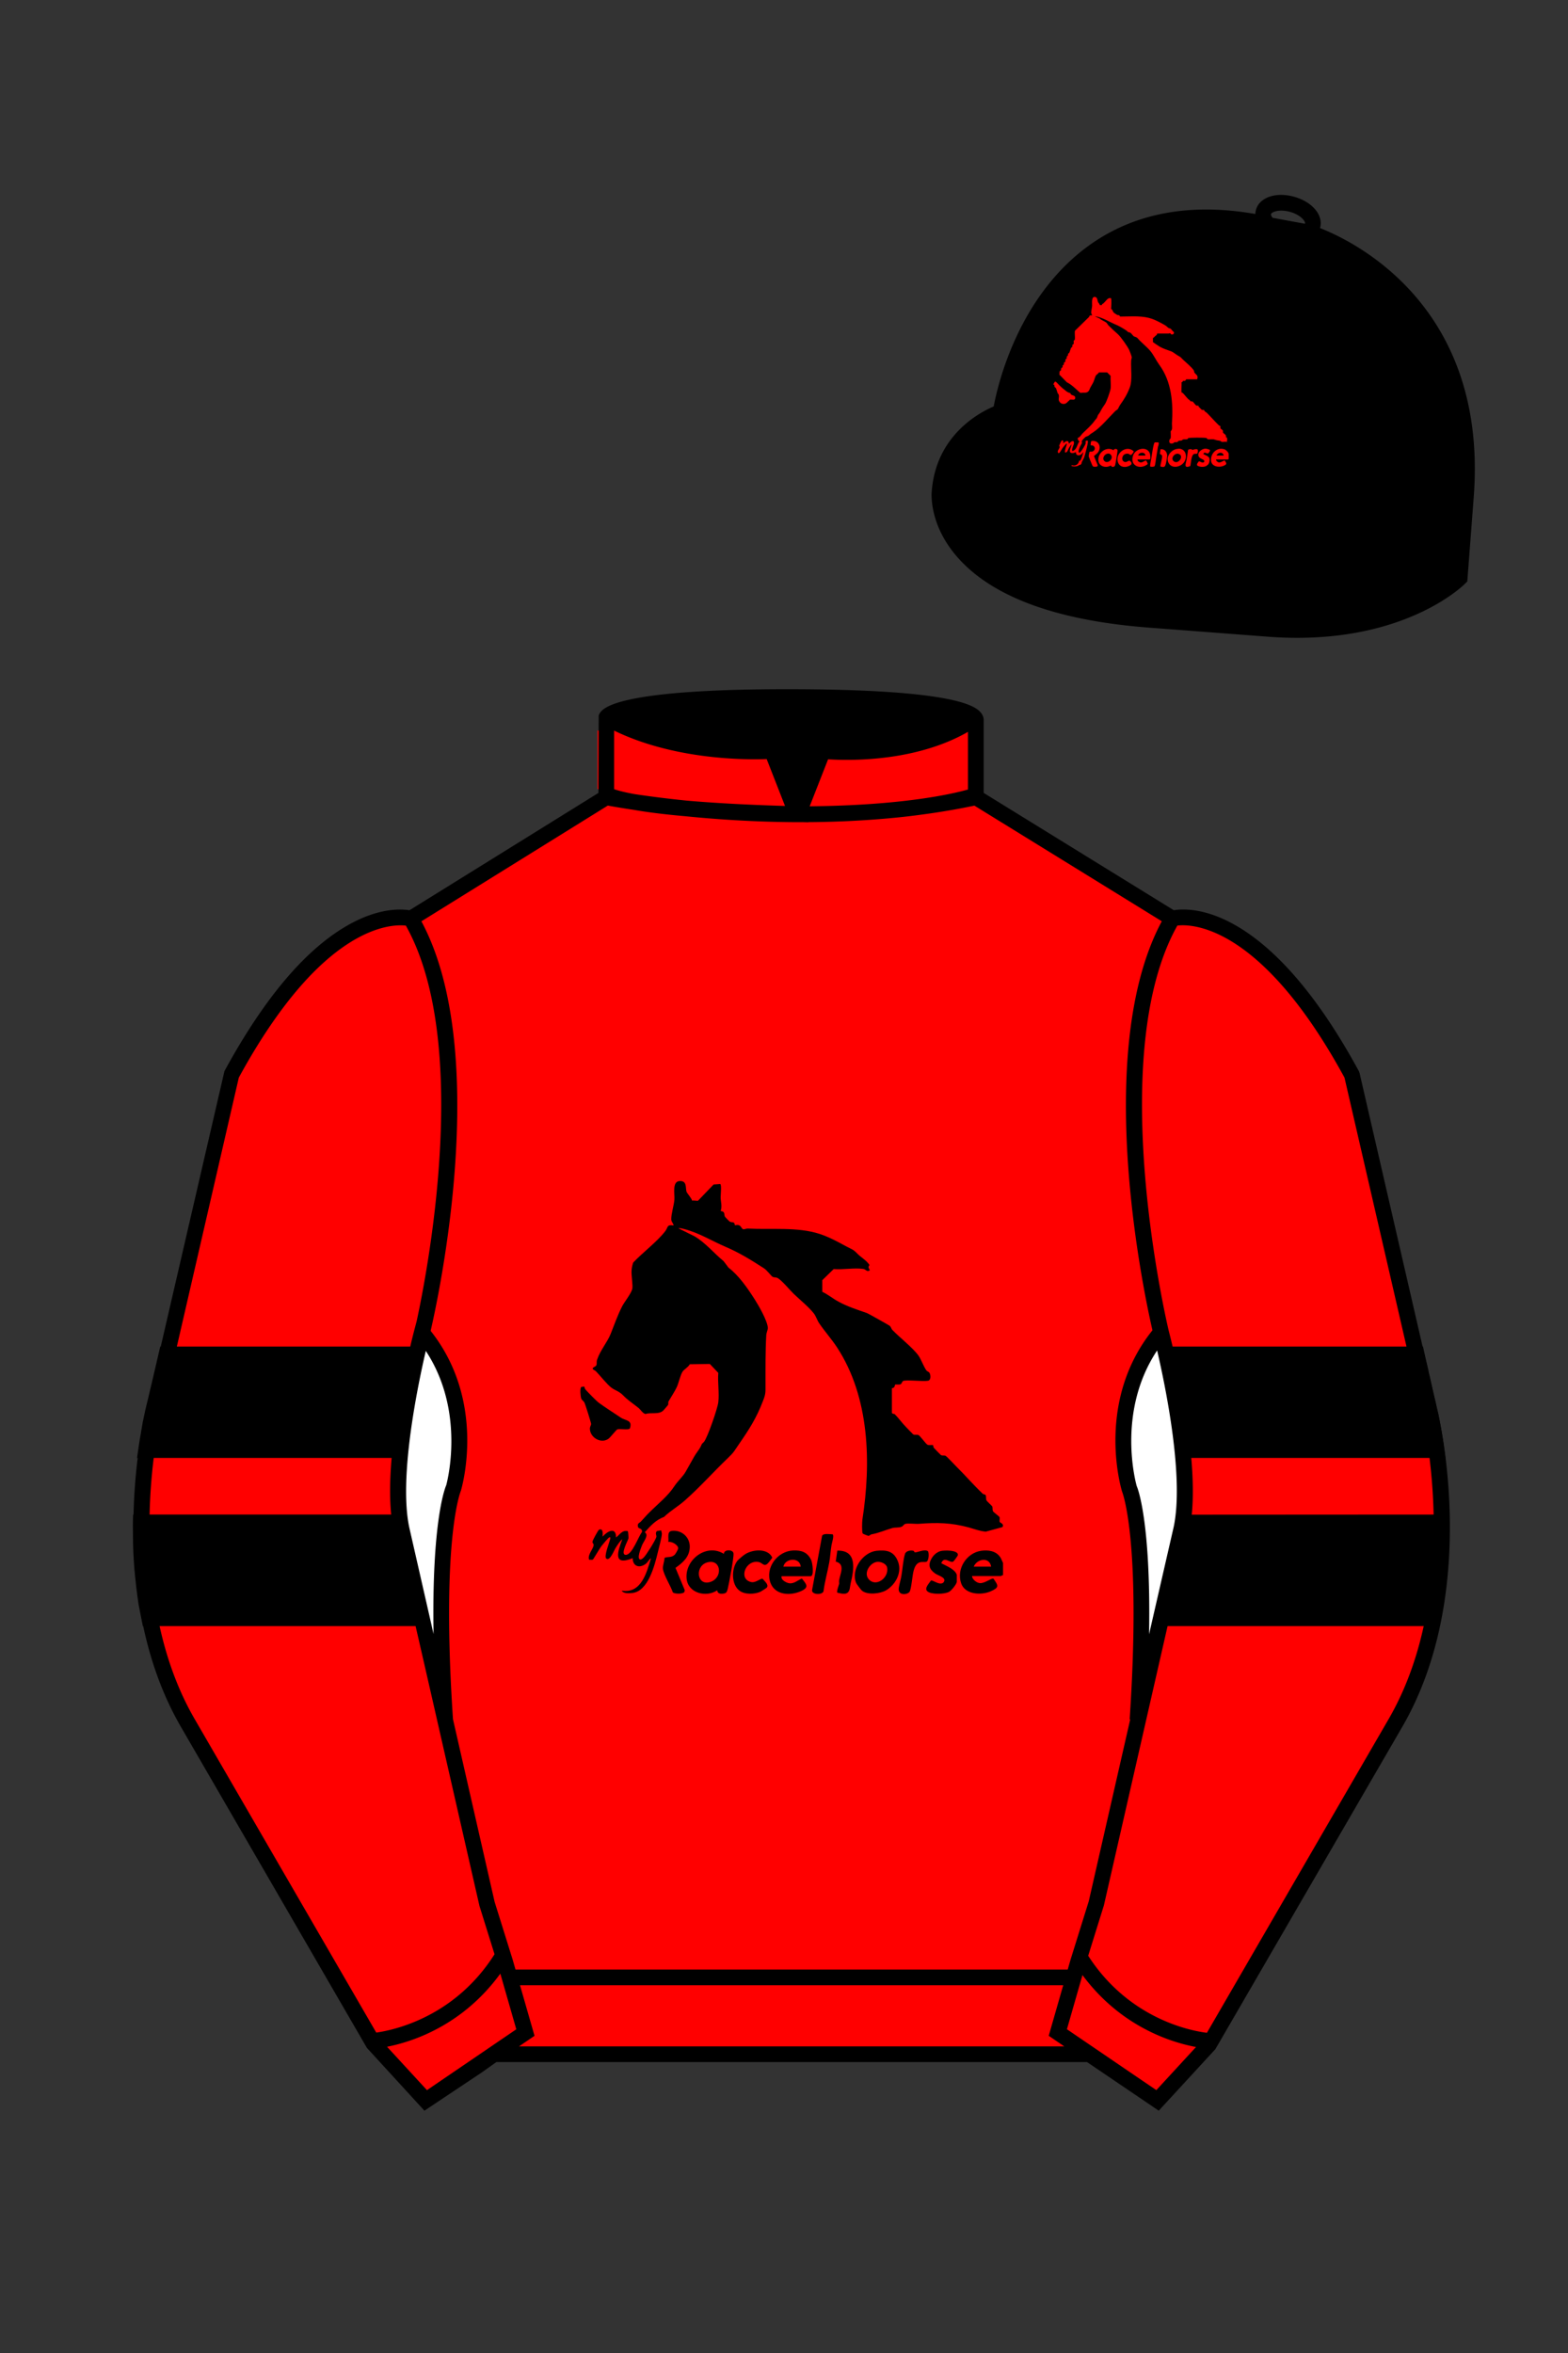 
<svg xmlns="http://www.w3.org/2000/svg" viewBox="0 0 100 150">

	<rect x="0" y="0" width="100" height="150" fill="#333333" stroke="none"/>

	<path d="M74.752 58.99s5.164-1.613 11.451 9.961l5.025 21.795s2.623 11.087-2.232 19.497l-11.869 20.482-3.318 3.605-4.346-2.944H31.484l-1.03.731-3.317 2.213-1.658-1.802-1.659-1.803-5.936-10.241-5.936-10.241c-2.427-4.205-2.985-9.08-2.936-12.902.049-3.823.705-6.595.705-6.595l2.512-10.897 2.512-10.898c3.144-5.787 6.007-8.277 8.084-9.321 2.077-1.043 3.368-.64 3.368-.64l6.228-3.865 6.229-3.865v-5.08s.087-.328 1.571-.655c1.483-.328 4.364-.655 9.95-.655 6.222 0 9.232.368 10.689.737 1.455.369 1.357.737 1.357.737v4.916l12.535 7.73z" fill="#FF0000"></path>


  <path fill="#000000" d="M44.21,76.53l.3.02,1-1.04.42-.03c.1.03.03.7.03.84,0,.29.11.56,0,.88.3.04.2.19.27.36.01.02.27.29.3.31.18.1.3-.04.34.24.38-.09.37.15.5.24.08.05.21-.04.33-.03,1.5.08,3.15-.12,4.57.34.63.21,1.12.48,1.69.79.37.2.43.17.72.47.23.24.57.41.77.72-.12.19-.03.17.02.35-.22.11-.23-.08-.43-.1-.55-.08-1.29.06-1.87.01l-.73.71v.74c.35.16.67.43,1.02.62.6.33,1.19.51,1.84.74.08.03,1.36.75,1.43.8.11.09.11.2.18.27.45.47,1.31,1.14,1.66,1.63.17.23.33.7.51.95.05.07.15.08.2.16.08.14.1.47-.1.5-.31.06-1.42-.08-1.59.02-.06.03-.08.17-.15.2-.11.05-.31,0-.35.03s.01.2-.21.23v1.56c.03.09.16.06.19.1.23.23.48.58.72.82.08.08.42.44.45.46.1.06.25-.01.35.05.11.07.46.56.56.61.11.05.3,0,.35.03.03.02.02.12.05.16.04.05.43.45.46.47.09.05.21,0,.3.05.07.03.59.59.71.71.54.53,1.05,1.13,1.65,1.7.05.05.15.04.18.08.06.09.02.25.06.34.02.06.36.36.37.39.04.1,0,.21.05.31.03.06.38.32.4.35.06.1,0,.22.02.32.01.06.32.13.18.34l-1.06.29c-.38-.03-.73-.17-1.09-.27-1.12-.3-2.01-.32-3.16-.23-.25.02-.7-.05-.9.01-.08.03-.12.14-.23.18-.17.07-.42.03-.58.08-.46.13-.83.31-1.32.4-.08.01-.14.1-.21.1-.02,0-.35-.13-.36-.15-.06-.09-.04-.76-.02-.89.56-3.6.47-7.79-1.62-10.98-.34-.52-.78-1.01-1.14-1.54-.13-.19-.2-.46-.36-.65-.34-.42-.91-.88-1.27-1.23-.25-.24-.77-.88-1.04-1.01-.09-.04-.21-.02-.29-.06-.09-.05-.37-.43-.56-.55-.79-.51-1.56-.99-2.43-1.36s-1.69-.89-2.65-1.14c-.12-.03-.25-.07-.38-.05l1.03.51c.7.41,1.24,1.08,1.84,1.57.03.02.31.41.33.43.64.49,1.18,1.25,1.67,2.02.24.38.81,1.35.84,1.82,0,.13-.09.3-.1.45-.06,1.02-.05,2.16-.05,3.19,0,.47.02.57-.17,1.04-.41,1.07-.86,1.77-1.5,2.7-.33.47-.31.52-.74.93-.92.88-1.78,1.85-2.72,2.68-.46.41-.94.67-1.34,1.06-.52.19-.87.57-1.23.98.29.18-.08.58-.18.84-.06.17-.36.86-.1.9.09-.01.16-.08.22-.14.15-.14.77-1.13.8-1.31.02-.1-.1-.24.04-.37l.27-.04c0,.07.04.14.04.21,0,.22-.2.94-.26,1.2-.2.82-.61,2.47-1.62,2.58-.2.02-.57.05-.68-.15,1.25.21,1.59-1.15,1.87-2.07-.15.1-.2.27-.36.38-.4.28-.81.13-.81-.38-1.3.53-.95-.44-.66-1.21-.17.14-.31.37-.43.56-.11.17-.36.85-.59.68-.18-.13.21-1.05.25-1.28.01-.07,0-.1-.07-.07s-.43.47-.5.56c-.09.11-.5.82-.54.85-.06.03-.17,0-.24.01-.12-.32.29-.7.29-.95,0-.08-.1-.11-.07-.22.02-.09.36-.73.42-.75.28-.09.22.27.22.45.3-.35.86-.65.86.05.24-.18.39-.49.75-.4.02.02.05.42.04.46-.03.14-.55,1.05-.17,1.05.41,0,.8-1.17,1.03-1.45.05-.24-.2-.22-.24-.3-.09-.26.07-.27.17-.37.19-.2.37-.42.55-.59.56-.56,1.18-1.04,1.59-1.67.23-.35.55-.61.73-.94s.34-.59.53-.94c.09-.17.35-.5.4-.61.16-.35.07-.15.23-.34.22-.26.87-2.14.91-2.52.07-.58-.05-1.28,0-1.87l-.54-.57-1.28.02c-.08.17-.37.33-.46.47-.15.24-.24.71-.37.99s-.36.62-.52.9c-.04.07,0,.18-.04.24-.01.02-.26.31-.29.34-.29.29-.78.11-1.14.23-.16-.02-.33-.29-.44-.38-.32-.26-.68-.49-.95-.77-.32-.33-.49-.31-.79-.53-.26-.19-.72-.77-.98-1.04-.06-.06-.15-.08-.21-.15-.03-.11.19-.14.23-.23.05-.1,0-.24.05-.36.2-.6.67-1.14.87-1.66.24-.6.43-1.16.73-1.75.14-.27.56-.79.64-1.09.06-.22-.07-.89-.04-1.2.01-.17.05-.34.1-.49.6-.64,1.53-1.33,2.05-2.01.19-.25.08-.43.53-.36-.02-.14-.14-.22-.15-.38-.01-.34.17-.9.2-1.26s-.16-1.16.33-1.19.37.44.44.67c.03.11.32.41.36.58Z"></path>
  <path fill="#000000" d="M46.78,99.03c-.03-.28-.64-.26-.61.03-1.1-.7-2.51.36-2.38,1.59.1.92,1.26,1.2,1.95.73.02.24.26.24.45.2.16-.03.18-.15.22-.29.08-.32.4-2.01.37-2.26ZM45.26,100.86c-.86.23-.96-1.12-.07-1.28.83-.15.91,1.05.07,1.28Z"></path>
  <path fill="#000000" d="M51.73,99.44c-.24-.49-.61-.62-1.14-.6-1.01.04-1.81,1.1-1.45,2.07.3.79,1.27.83,1.95.52.53-.24.35-.43.05-.8-.26.1-.49.34-.8.3-.18-.02-.57-.22-.49-.45h1.85c.23,0,.12-.85.03-1.04ZM49.96,99.87c.11-.54,1.04-.63,1.11,0h-1.11Z"></path>
  <path fill="#000000" d="M63.79,99.27c-.27-.41-.77-.47-1.21-.41-.94.13-1.6,1.16-1.28,2.08.25.72,1.29.77,1.89.5.54-.24.49-.35.17-.8-.11-.07-.57.32-.88.28-.2-.02-.48-.24-.49-.45h1.85s.08-.07.13-.05v-.78s-.15-.34-.18-.38ZM62.1,99.87c.21-.51,1.01-.64,1.11,0h-1.11Z"></path>
  <path fill="#000000" d="M57.23,99.45c-.27-.58-.71-.65-1.32-.59-.88.09-1.66,1.2-1.31,2.05.03.07.33.47.38.5.36.28,1.15.19,1.53-.03.65-.39,1.06-1.21.72-1.93ZM55.4,100.67c-.34-.4.08-1.03.51-1.1.24-.04.62.1.67.37.11.66-.73,1.26-1.18.73Z"></path>
  <path fill="#000000" d="M37.26,88.39c.03.06.03.13.07.18.17.19.71.75.88.87.44.32.94.63,1.38.93.29.2.77.14.58.69-.08.12-.64,0-.8.06-.06.02-.44.5-.54.58-.47.37-1.2-.04-1.21-.62,0-.13.07-.21.08-.3,0-.07-.37-1.26-.43-1.37-.05-.1-.17-.16-.2-.25-.05-.15-.09-.61-.01-.74l.2-.03Z"></path>
  <path fill="#000000" d="M42.62,98.3c.05-.24-.11-.67.23-.71.63-.07,1.16.41,1.14,1.04s-.44.98-.91,1.32l.59,1.42-.02.11c-.08.15-.63.14-.74.03-.14-.42-.57-1.08-.63-1.49-.03-.2.1-.49.1-.71.22-.09.42,0,.63-.18.07-.05.23-.35.24-.41.03-.22-.43-.49-.65-.42Z"></path>
  <path fill="#000000" d="M47.04,99.48c.05-.06.37-.33.45-.38.48-.33,1.47-.43,1.76.19,0,.04-.27.37-.31.4-.23.19-.33-.07-.54-.11-.84-.18-1.33,1.07-.51,1.27.31.08.62-.26.75-.2.12.15.41.37.26.56-.01.02-.36.24-.4.26-.37.17-.99.19-1.33-.06-.55-.4-.53-1.44-.13-1.93Z"></path>
  <path fill="#000000" d="M59.13,101.43c-.19-.19.13-.5.24-.67.12-.06.54.33.79.13.27-.32-.33-.44-.53-.59-.36-.26-.45-.53-.23-.93.13-.23.32-.41.58-.49.22-.06,1.14-.08,1.11.25,0,.05-.26.4-.3.42-.21.11-.57-.38-.76.1.29.17.87.37.99.74,0,.02,0,.43,0,.46-.03.16-.34.54-.48.62-.28.17-1.17.19-1.4-.03Z"></path>
  <path fill="#000000" d="M53.09,97.8c.13.08-.04.56-.06.7-.06.35-.08.75-.14,1.08-.11.62-.29,1.23-.37,1.86-.07.25-.76.23-.73-.07l.64-3.47c.09-.17.5-.09.67-.09Z"></path>
  <path fill="#000000" d="M58.29,98.87s.01.08.05.09c.16.02.6-.22.83-.08.09.07.08.62-.09.68-.13.04-.29-.02-.46.05-.2.08-.3.32-.35.51-.09.31-.14,1.15-.26,1.35-.11.19-.77.29-.69-.25.04-.25.13-.52.17-.78.07-.39.11-1.03.23-1.39.07-.2.42-.25.58-.17Z"></path>
  <path fill="#000000" d="M53.4,101.53c-.06-.08.1-.48.12-.58,0-.05-.02-.14,0-.23.07-.41.4-1.02-.22-1.17l.1-.7c1.29-.03,1.06,1.21.85,2.09-.03.13-.04.27-.06.35-.1.42-.45.32-.79.24Z"></path>

<g id="CAP">
	<path fill="#000000" d="M83.483 14.819s11.045 3.167 10.006 16.831l-.299 3.929-.098 1.266s-3.854 3.878-12.191 3.244l-7.594-.578c-14.146-1.076-13.389-8.132-13.389-8.132.299-3.929 3.901-5.104 3.901-5.104s2.192-14.981 16.72-12.033l.391.107 2.553.47z"></path>

  <path fill="#FF0000" d="M78.3,28.18c-.12-.04-.27,0-.37-.01-.05,0-.06-.05-.09-.06-.12-.04-.2-.02-.36-.08-.15-.06-.31,0-.45-.03-.05,0-.04-.07-.11-.08-.13-.03-1.07-.03-1.14.01-.02.01-.02.05-.05.06-.08.04-.21,0-.28.03-.03,0-.05.04-.09.06-.06.02-.15,0-.2.03-.03.01-.04.06-.08.07-.05.02-.11,0-.17.01-.04.01-.06.06-.1.07-.19.05-.27-.03-.23-.21.01-.06.07-.07.08-.12.02-.11,0-.31,0-.42,0-.04.07-.07.08-.15.02-.1,0-.24,0-.35.09-1.32-.02-2.69-.81-3.76-.19-.26-.36-.63-.57-.88-.25-.29-.58-.54-.81-.81-.07-.08-.17-.08-.24-.12-.05-.03-.15-.19-.24-.24-.05-.02-.11-.02-.14-.04-.02-.01-.03-.05-.11-.1-.25-.16-.46-.29-.74-.4-.36-.16-.69-.37-1.09-.47-.05-.01-.1-.03-.15-.02l.3.14c.1.1.33.18.42.26.02.01.09.12.12.16.19.19.41.4.61.57.18.16.62.78.73,1.02.03.07.16.4.16.46,0,.05-.04.14-.04.21-.03.52.09,1.25-.09,1.72-.17.44-.35.73-.62,1.11-.05.07-.11.22-.15.27-.02.03-.12.08-.15.11-.4.4-.94,1.05-1.4,1.35-.13.09-.16.09-.28.2-.05.05-.19.08-.23.11-.01,0-.22.22-.22.24-.04.08.02.07,0,.13-.01.07-.09.17-.12.24-.03.07-.16.37-.05.39.04,0,.07-.03.09-.06.07-.07.31-.45.32-.54.01-.09-.06-.18.12-.17.02,0,.02.05.02.06.01.13-.18.84-.23.99-.04.11-.11.21-.16.32-.02.03,0,.07-.02.1,0,0-.07.08-.08.08-.01,0-.04-.01-.06,0-.03.02-.05.05-.09.06-.13.05-.27.04-.4.01v-.06c.24.08.44-.03.49-.29l.06.02c.1-.18.15-.37.21-.56-.06.04-.08.11-.15.15-.16.11-.35.06-.33-.15-.11.04-.15.08-.28.06-.25-.05,0-.41,0-.56-.06.07-.12.16-.17.24-.07.11-.09.31-.25.28-.02-.19.09-.36.12-.53,0-.03,0-.04-.03-.03-.04.02-.15.17-.19.21-.07.08-.19.31-.25.37-.02.02-.04.02-.07.03-.12-.13.07-.28.08-.39,0-.05-.03-.06-.03-.09,0-.02.13-.29.15-.31.11-.1.13.08.11.17.13-.14.34-.27.36.02.09-.08.16-.2.3-.16.07.16-.04.27-.07.41-.01.04-.07.22.02.21.24-.09.27-.37.39-.57,0-.01.03-.02.04-.01v-.03c-.08-.02-.15-.19-.1-.24,0,0,.05,0,.07-.02.09-.07.15-.18.22-.25.28-.28.56-.51.78-.82.06-.09.05-.06.11-.13.04-.05.07-.17.09-.21.06-.1.1-.12.18-.28.08-.16.18-.3.27-.43.1-.14.34-.82.36-.99.03-.25-.02-.55,0-.81l-.22-.22h-.53c-.03.08-.15.14-.19.2-.06.1-.1.3-.16.42-.05.11-.14.24-.2.36-.03.06-.05.15-.11.22-.14.15-.31.06-.49.11-.03,0-.1-.06-.12-.08-.24-.21-.48-.46-.77-.6l-.48-.49c.02-.06,0-.15.02-.2.01-.05.07-.05.08-.06.01-.03,0-.09.02-.14.01-.04.07-.04.08-.07.02-.04,0-.08.01-.11.01-.03.06-.03.07-.05.02-.03,0-.09.02-.13.01-.03.07-.03.08-.07.02-.05,0-.09.01-.13,0-.03.06-.03.07-.06.02-.03,0-.08.01-.11.01-.04.05-.05.07-.08.02-.04,0-.09.03-.13.01-.02.06-.03.07-.06.03-.07.07-.21.1-.29.02-.04.08-.06.09-.1,0-.03,0-.08,0-.11,0-.01.06-.01.08-.06.02-.05,0-.12,0-.18.01-.04.07-.05.08-.11.02-.13-.03-.46.01-.55l.9-.88c.02-.11.09-.1.19-.1,0-.06-.06-.09-.06-.16,0-.12.05-.31.06-.44.01-.15-.07-.61.19-.57.16.03.14.22.19.33.02.05.1.1.11.19h.13c0-.09.05-.07.08-.09,0,0,.07-.08.1-.1.12-.12.21-.3.4-.25.05.03.02.59.01.68.13.07.08.18.21.27.03.02.18.12.19.12.07.02.13-.02.17.1.36,0,.73-.02,1.09-.01.78.03,1.1.18,1.76.55.14.08.14.12.25.19.04.03.09.02.12.04.06.04.13.17.21.21.04.12-.06.19-.17.15-.04-.01-.04-.07-.06-.07-.01,0-.07.02-.1.02-.24,0-.48,0-.71,0-.04,0-.03.07-.05.09-.07.05-.13.1-.19.17,0,.01-.03.01-.05.02v.27s.37.26.43.29c.24.13.48.21.74.3.11.04.29.19.41.26.24.13.17.11.35.28.18.17.54.46.68.68.02.04.01.1.04.14.03.05.14.13.17.19.04.08.03.14,0,.23h-.7s-.04.08-.07.09c-.05.02-.13,0-.14.01-.01.01,0,.08-.09.09.02.1-.03.6.01.65.01.02.06.01.07.03.13.13.25.3.39.43.02.02.06.01.07.03,0,.01,0,.04.02.06.04.03.11,0,.15.03.04.02.19.23.23.25.05.02.12,0,.14.01.01,0,0,.05.02.07.02.02.18.18.19.19.04.03.11,0,.15.02.02.01.02.06.03.07.01.01.13.09.15.11.26.26.51.55.77.8.02.02.07.02.08.04.03.04,0,.11.01.14.02.04.15.12.15.13.03.04,0,.1.02.15.06.09.23.12.18.29.12-.03.1.29.03.31Z"></path>
  <path fill="#FF0000" d="M71.03,28.71c-.45-.29-1.02.13-.98.64.03.4.5.51.8.32.03.14.24.12.27-.02.03-.1.16-.87.15-.95-.01-.12-.26-.1-.25.01ZM70.4,29.35c-.11-.16.05-.4.23-.43.09-.02.15,0,.21.07.23.24-.23.66-.44.36Z"></path>
  <path fill="#FF0000" d="M73.31,28.85c-.23-.43-.9-.23-1.04.17-.25.67.45.95.92.57.02-.05-.07-.21-.1-.23-.05-.03-.21.13-.34.12-.07,0-.23-.09-.2-.19h.76c.1,0,.05-.35,0-.44ZM72.59,29.04c.04-.22.43-.26.46,0h-.46Z"></path>
  <path fill="#FF0000" d="M78.08,28.64c-.47-.16-.91.28-.84.76.06.37.55.42.83.28.21-.1.14-.16.04-.32-.05-.03-.23.13-.36.12-.08,0-.2-.1-.2-.19h.76s.03-.03.05-.02v-.32c0-.11-.17-.27-.27-.31ZM77.58,29.04c.09-.21.41-.26.46,0h-.46Z"></path>
  <path fill="#FF0000" d="M68.24,25.47s-.04.05-.06.07c-.08.06-.12.12-.18.16-.11.08-.29.06-.38-.03-.19-.19-.04-.32-.1-.51-.01-.04-.05-.06-.07-.1-.03-.08-.08-.27-.11-.32-.03-.05-.12-.05-.09-.2l-.08-.03.09-.16s.04-.03.06-.02c.02,0,.18.16.21.2.18.18.3.28.5.43.09.07.2.08.24.11.01,0,0,.06.04.08.07.06.24.06.26.17.03.25-.22.12-.34.16Z"></path>
  <path fill="#FF0000" d="M75.14,28.61c-.41,0-.83.5-.62.89.19.38.71.3.96.01.29-.34.17-.92-.33-.91ZM74.84,29.39c-.2-.19.08-.52.31-.46.42.11-.02.74-.31.46Z"></path>
  <path fill="#FF0000" d="M71.66,29.01c-.09.09-.13.28-.03.38.18.17.31-.05.42-.02.18.15.15.25-.06.34-.3.13-.63.04-.71-.3-.13-.56.59-1.06,1.02-.64.02.05-.13.22-.16.23-.07.02-.1-.05-.17-.07-.1-.03-.23,0-.31.08Z"></path>
  <path fill="#FF0000" d="M69.77,29.08l.24.58c.02.11-.18.1-.26.09-.05-.01-.08-.06-.1-.11-.03-.06-.21-.51-.22-.55,0-.03.04-.26.05-.28.05-.04.11-.01.16-.02.26-.06.24-.42-.07-.4l-.02-.02c.02-.06,0-.23.07-.26.43-.06.65.36.42.71-.07.11-.19.17-.28.26Z"></path>
  <path fill="#FF0000" d="M77.13,29.24c.04.09-.01.28-.07.36,0,0-.11.09-.12.1-.15.09-.45.08-.59-.03-.04-.09.05-.19.11-.26h.03c.08.03.2.11.28.06.15-.15-.18-.21-.26-.29-.25-.24.08-.58.38-.58.05,0,.26.05.28.1.01.05-.09.19-.12.2-.1.05-.23-.15-.31.04.14.09.33.12.4.29Z"></path>
  <path fill="#FF0000" d="M73.85,28.48c-.04.22-.07.44-.11.66-.02.12-.06.49-.1.57-.03.06-.27.06-.29.02-.01-.02,0-.03,0-.05,0-.11.07-.42.09-.56.04-.24.08-.54.14-.77.01-.04.04-.14.07-.15h.22c.07.02,0,.23-.02.28Z"></path>
  <path fill="#FF0000" d="M76.34,28.92c-.05.02-.12,0-.19.02-.19.08-.19.59-.24.77-.46.19-.27-.18-.23-.43.03-.2.06-.39.09-.59.02-.06.19-.07.24-.05,0,0,0,.03.02.04.08,0,.24-.09.34-.03.04.03.03.26-.04.28Z"></path>
  <path fill="#FF0000" d="M74.43,29.09c0,.12-.06.43-.1.55-.06.18-.17.13-.32.1-.04-.07.16-.6.09-.72l-.13-.09.04-.29c.28-.04.44.2.43.46Z"></path>
</g>

	<path fill="#FF0000" d="M27.109 134.103l2.913-1.944 1.434-.999 2.014-1.385-1.298-4.521-1.154-3.698-5.45-23.896c-.876-4.191 1.314-12.492 1.314-12.492s4.328-17.817-.715-26.405c0 0-5.164-1.613-11.452 9.961L9.69 90.519s-2.623 11.088 2.231 19.498l11.871 20.482 3.317 3.604"></path>


	<path fill="#FF0000" d="M73.785 134.1l-2.912-1.944-1.434-1-2.014-1.384 1.297-4.521 1.154-3.698 5.451-23.896c.875-4.191-1.314-12.493-1.314-12.493s-4.328-17.816.715-26.404c0 0 5.164-1.613 11.451 9.961l5.025 21.795s2.623 11.087-2.232 19.497l-11.869 20.482-3.318 3.605"></path>


  <defs>
    <style>
      .cls-1 {
        fill: #fff;
      }
    </style>
  </defs>
  <g>
    <path d="M27.13,85.84v.55c-.04.15-.08.31-.12.48-.03.1-.05.2-.07.31-.03.13-.06.27-.09.41-.07.27-.12.56-.18.86-.01.07-.03.14-.04.21-.02.1-.04.2-.06.31-.01.03-.01.05-.01.08-.07.32-.13.66-.19,1-.01.03-.01.06-.01.09-.01.05-.02.09-.02.14-.04.23-.08.46-.11.68-.05.28-.08.55-.11.83-.02.14-.04.28-.05.42-.03.24-.05.49-.07.73H8.74c.04-.3.08-.57.12-.83.04-.27.08-.51.12-.72.02-.13.04-.25.06-.36.03-.16.05-.29.07-.41h0c.02-.09.04-.14.04-.2.02-.06.03-.1.03-.14.02-.04.02-.07.02-.08l.07-.32.07-.3.13-.53.09-.39.19-.8.47-2.02h16.91Z" fill="#000000"></path>
    <path d="M27.13,101.76v1.9H9.11l-.25-1.26c-.02-.08-.03-.16-.04-.24-.05-.33-.09-.66-.13-.98-.03-.28-.06-.56-.09-.84v-.04c-.02-.14-.03-.29-.04-.43-.05-.66-.08-1.31-.08-1.94-.01-.47-.01-.94.01-1.38h17.48c.04.27.08.52.13.75l.17.76.31,1.32h0s.22.97.22.97l.18.77v.03s.15.61.15.61Z" fill="#000000"></path>
  </g>
  <g>
    <path d="M92.18,92.94h-17.24c-.07-.71-.15-1.44-.26-2.14-.02-.18-.05-.36-.08-.54-.07-.41-.14-.82-.21-1.21-.02-.13-.05-.26-.07-.39-.19-1.03-.38-1.93-.52-2.56-.07.11-.14.21-.2.32v-.58h17.15l.2.89.15.63v.04l.11.46.18.8.09.39.08.33.07.33.02.08.05.21c.02.06.06.27.12.6.04.21.09.48.14.79.06.33.11.72.17,1.16.02.13.03.26.05.39Z" fill="#000000"></path>
    <path d="M92.42,96.55v.1c.01.4.01.82,0,1.25v.03c0,.39-.01.76-.03,1.16h0c-.01.26-.03.52-.05.78-.03.45-.08.91-.13,1.37-.07.56-.16,1.13-.27,1.71-.04.24-.09.47-.14.71h-18.2v-.75l.52-2.27.06-.27.12-.5.42-1.79.16-.68.02-.1c.03-.18.06-.36.09-.55.01-.06.01-.13.02-.19h0s17.41-.01,17.41-.01Z" fill="#000000"></path>
  </g>


	<path fill="#FF0000" d="M47.835 48.387l1.188 2.979s-8-.104-10.917-1.063v-3.75c0 .001 3.843 2.084 9.729 1.834zm3.948 0l-1.219 3c5.563.094 10.125-1.063 10.125-1.063v-3.688c-3.656 2.033-8.906 1.751-8.906 1.751z"></path>


	<path fill="#fff" d="M25.587 97.434c-.875-4.191 1.313-12.492 1.313-12.492 3.678 4.398 2.014 9.944 2.014 9.944s-1.313 2.917-.525 14.753l-2.802-12.205z"></path>
	<path fill="#fff" d="M75.345 97.434c.877-4.191-1.313-12.492-1.313-12.492-3.678 4.398-2.014 9.944-2.014 9.944s1.313 2.917.525 14.753l2.802-12.205z"></path>
	<path d="M84.819 40.543c-11.27 0-17.779-5.718-18.052-5.961-4.297-3.521-3.444-8.346-3.406-8.55l.982.184c-.033.181-.769 4.457 3.075 7.606.08.071 6.532 5.721 17.403 5.721h.09l.002 1h-.094z
	M82.73 40.661c-.596 0-1.218-.023-1.867-.072l-7.593-.579c-6.005-.457-10.158-2.021-12.344-4.647-1.696-2.038-1.513-3.956-1.504-4.037.271-3.571 3.034-5.027 3.952-5.415.256-1.371 1.571-7.096 6.191-10.343 2.977-2.091 6.7-2.705 11.074-1.816l.423.115 2.559.471c.114.033 11.425 3.44 10.367 17.35l-.411 5.379-.13.13c-.151.154-3.53 3.464-10.717 3.464zm-5.795-26.304c-2.591 0-4.87.677-6.794 2.03-4.813 3.383-5.817 9.896-5.826 9.961l-.045.305-.294.098c-.134.044-3.289 1.132-3.558 4.667-.008.078-.137 1.629 1.303 3.337 1.386 1.645 4.527 3.718 11.625 4.258l7.594.578c7.166.546 10.944-2.356 11.67-2.982l.381-4.997c.977-12.83-9.1-16.144-9.624-16.307l-2.958-.58a17.567 17.567 0 0 0-3.474-.368z
	M82.73 40.661c-.596 0-1.218-.023-1.867-.072l-7.593-.579c-6.005-.457-10.158-2.021-12.344-4.647-1.696-2.038-1.513-3.956-1.504-4.037.271-3.571 3.034-5.027 3.952-5.415.256-1.371 1.571-7.096 6.191-10.343 2.977-2.091 6.7-2.705 11.074-1.816l.423.115 2.559.471c.114.033 11.425 3.44 10.367 17.35l-.411 5.379-.13.13c-.151.154-3.53 3.464-10.717 3.464zm-5.795-26.304c-2.591 0-4.87.677-6.794 2.03-4.813 3.383-5.817 9.896-5.826 9.961l-.045.305-.294.098c-.134.044-3.289 1.132-3.558 4.667-.008.078-.137 1.629 1.303 3.337 1.386 1.645 4.527 3.718 11.625 4.258l7.594.578c7.166.546 10.944-2.356 11.67-2.982l.381-4.997c.977-12.83-9.1-16.144-9.624-16.307l-2.958-.58a17.567 17.567 0 0 0-3.474-.368z
	M82.574 15.469a3.11 3.11 0 0 1-.82-.114c-.686-.19-1.256-.589-1.524-1.066-.169-.299-.215-.613-.132-.908.223-.802 1.273-1.161 2.436-.838.685.189 1.255.587 1.524 1.065.169.299.215.614.132.91-.082.295-.282.54-.58.709-.285.16-.646.242-1.036.242zm-.858-2.042c-.389 0-.63.131-.655.223-.009.033.005.087.039.147.104.185.409.452.922.594.513.143.91.07 1.095-.035.061-.035.101-.074.109-.107l.001-.002c.01-.033-.005-.088-.04-.149-.104-.185-.408-.451-.92-.593a2.105 2.105 0 0 0-.551-.078z
	M73.901 134.551l-7.018-4.773 1.396-4.866 1.157-3.71 5.441-23.858c.839-4.021-1.289-12.173-1.311-12.254-.181-.745-4.32-18.123.767-26.785l.099-.167.184-.057c.229-.071 5.632-1.596 12.04 10.199l.048.126 5.025 21.795c.108.458 2.611 11.375-2.287 19.859L77.51 130.632l-3.609 3.919zm-5.857-5.19l5.701 3.883 2.991-3.249 11.842-20.436c4.696-8.134 2.204-19.022 2.179-19.131l-5.011-21.731c-5.364-9.843-9.742-9.825-10.658-9.696-4.709 8.387-.593 25.667-.55 25.842.088.334 2.206 8.455 1.317 12.714l-5.453 23.905-1.164 3.736-1.194 4.163zM27.069 134.554l-3.671-4.006-11.871-20.482c-4.897-8.485-2.394-19.403-2.284-19.864l5.071-21.919c6.411-11.799 11.813-10.27 12.04-10.199l.185.057.098.167c5.087 8.663.948 26.041.77 26.776-.024.091-2.152 8.245-1.31 12.271l5.448 23.888 1.144 3.661 1.4 4.877-7.02 4.773zm-2.834-4.555l2.99 3.248 5.702-3.883-1.198-4.175-1.151-3.688-5.46-23.934c-.893-4.267 1.227-12.388 1.317-12.731.04-.165 4.155-17.44-.551-25.829-.909-.107-5.339-.069-10.661 9.692l-5.008 21.729c-.026.111-2.519 11.001 2.176 19.136l11.844 20.435z
	M23.777 130.604l-.057-.998c.049-.003 4.939-.348 7.894-5.146l.852.523c-3.237 5.258-8.468 5.609-8.689 5.621z
	M27.903 109.751l-2.805-12.215c-.89-4.259 1.229-12.379 1.319-12.723l.247-.935.621.742c3.807 4.551 2.18 10.171 2.109 10.408-.034.087-1.268 3.124-.505 14.576l-.986.147zm-1.827-12.425l1.575 6.859c-.126-7.325.762-9.403.808-9.505-.004 0 1.317-4.618-1.323-8.591-.54 2.327-1.721 8.062-1.06 11.237zM51.09 52.412c-6.99 0-12.442-1.079-12.523-1.095l.198-.98c.12.025 12.197 2.409 23.363.001l.211.978c-3.813.822-7.727 1.096-11.249 1.096z
	M51.547 52.42l-.754-.02c-10.628-.278-12.238-1.21-12.453-1.394l.65-.76-.325.38.288-.408c.059.036 1.529.871 11.112 1.161l-1.17-2.989c-1.409.054-6.492.059-10.477-2.209l.494-.869c4.315 2.455 10.223 2.065 10.282 2.063l.367-.026 1.986 5.071z
	M50.904 52.404h-.733l1.983-5.065.379.041c.058.007 5.735.577 9.436-2.061l.58.814c-3.475 2.477-8.334 2.363-9.738 2.272L51.638 51.4c7.338-.069 10.418-1.167 10.449-1.178l.344.939c-.139.051-3.485 1.243-11.527 1.243z
	M73.031 109.751l-.986-.146c.762-11.452-.472-14.489-.484-14.519-.092-.295-1.719-5.915 2.088-10.466l.621-.742.246.935c.091.344 2.209 8.465 1.318 12.723l-.002.01-2.801 12.205zm.766-23.661c-2.652 3.985-1.314 8.603-1.3 8.652.027.051.912 2.12.786 9.44l1.573-6.856c.663-3.176-.518-8.911-1.059-11.236zM32.544 125.555h35.971v1H32.544zM77.101 130.604c-.222-.012-5.455-.362-8.689-5.621l.852-.523c2.964 4.818 7.844 5.144 7.893 5.146l-.056.998zM50.949 44.453c9.949 0 11.197 1.295 11.197 1.295-3.447 2.682-9.653 2.065-9.653 2.065l-1.61 3.884-1.652-3.822c-8.023 0-10.431-2.188-10.431-2.188s1.083-1.234 12.149-1.234z
	M73.899 134.553l-4.575-3.1H31.658l-.9.639-3.685 2.459-3.671-4.007-11.871-20.482c-2.565-4.445-3.049-9.609-3.003-13.16.049-3.834.691-6.588.719-6.703l5.071-21.919c2.657-4.891 5.449-8.097 8.299-9.529 1.731-.87 2.992-.805 3.498-.724l12.051-7.479.017-4.93c.111-.418.748-.75 1.947-1.015 2.004-.442 5.388-.667 10.058-.667 5.202 0 8.839.253 10.812.752.907.23 1.427.502 1.636.857a.696.696 0 0 1 .099.391v4.611l12.125 7.479c1.135-.186 6.067-.296 11.799 10.253l.048.126L91.732 90.2c.108.458 2.611 11.375-2.287 19.859L77.51 130.632l-3.611 3.921zm-49.659-4.558l2.99 3.249 4.109-2.791h38.292l4.116 2.789 2.989-3.247 11.842-20.436c4.701-8.143 2.204-19.022 2.179-19.131l-5.011-21.732c-5.95-10.916-10.79-9.678-10.836-9.661l-.212.061-.194-.114-12.771-7.877v-5.079c-.095-.068-.353-.209-.98-.369-1.301-.329-4.189-.722-10.566-.722-5.727 0-8.513.35-9.842.644-.712.157-1.041.303-1.179.382v5.143l-12.887 7.998-.218-.068c-.006-.002-1.155-.315-2.994.609-1.825.917-4.664 3.233-7.837 9.053l-5.008 21.729c-.007.03-.645 2.771-.692 6.489-.044 3.425.417 8.398 2.869 12.646l11.841 20.435zm14.835-83.971z
	" fill="#000000"></path>

</svg>
